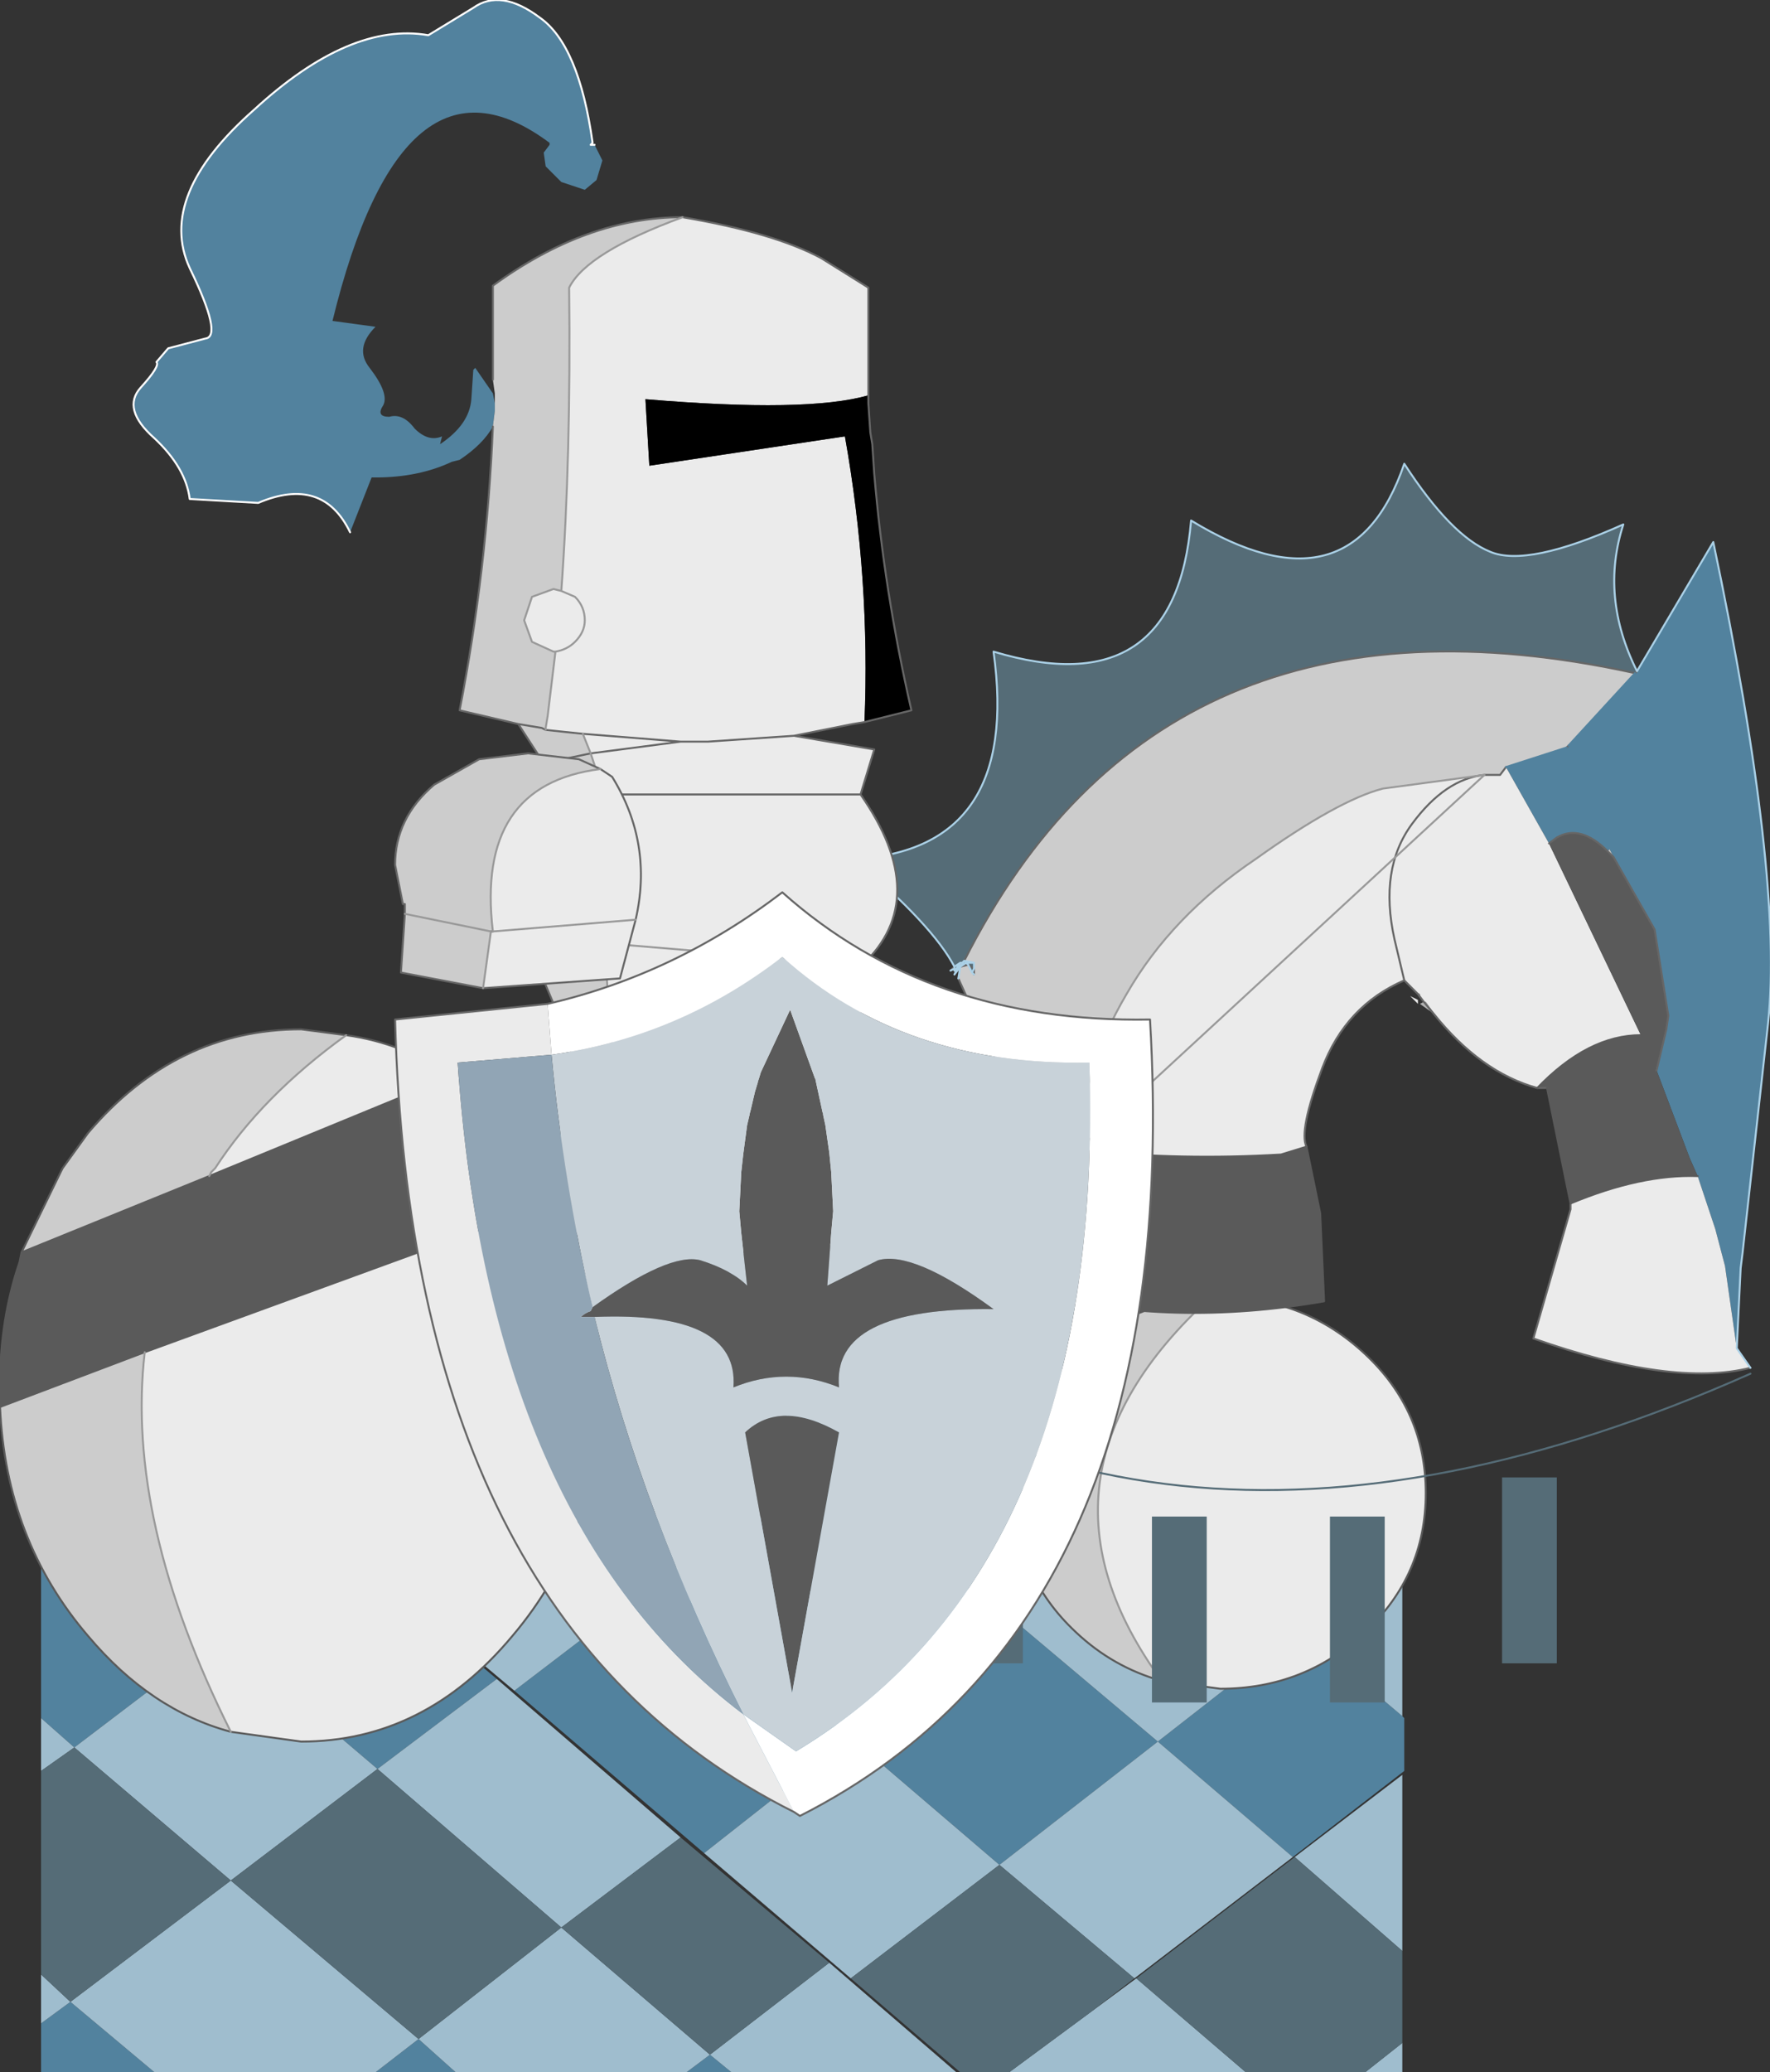 <?xml version="1.0" encoding="UTF-8" standalone="no"?>
<svg xmlns:xlink="http://www.w3.org/1999/xlink" height="52.95px" width="45.25px" xmlns="http://www.w3.org/2000/svg">
  <rect width="100%" height="100%" fill="#333333" stroke="none"/>
  <g transform="matrix(1.0, 0.0, 0.0, 1.0, 25.65, 58.5)">
    <path d="M10.2 -14.65 L10.25 -14.6 10.25 -13.25 7.4 -11.05 3.95 -14.0 7.6 -16.85 10.2 -14.65 M-7.65 -11.15 L-12.5 -15.3 -8.7 -18.2 -3.9 -14.1 0.15 -17.2 3.95 -14.0 -0.1 -10.85 -3.9 -14.1 -7.65 -11.15 M-23.75 -13.85 L-24.6 -14.6 -24.6 -19.8 -24.55 -19.8 -24.55 -19.75 -23.6 -19.75 -20.0 -16.7 -23.75 -13.85 M-17.0 -19.0 L-12.95 -15.6 -16.0 -13.3 -20.0 -16.7 -17.0 -19.0 M-6.95 -5.55 L-8.1 -5.55 -7.5 -6.0 -6.95 -5.55 M-14.0 -5.55 L-16.05 -5.55 -14.95 -6.4 -14.0 -5.55 M-21.7 -5.55 L-24.6 -5.55 -24.6 -6.8 -23.85 -7.35 -21.7 -5.55" fill="#52829e" fill-rule="evenodd" stroke="none"/>
    <path d="M7.4 -11.05 L3.35 -7.95 -0.1 -10.85 3.95 -14.0 0.15 -17.2 3.45 -19.75 4.3 -19.75 7.6 -16.85 3.95 -14.0 7.4 -11.05 M2.25 -7.1 L3.4 -7.95 6.2 -5.55 0.15 -5.55 2.25 -7.1 M7.45 -11.05 L10.2 -13.15 10.2 -8.65 7.45 -11.05 M10.2 -6.3 L10.2 -5.55 9.25 -5.55 10.2 -6.3 M-3.9 -7.95 L-7.65 -11.15 -3.9 -14.1 -0.1 -10.85 -3.9 -7.95 M-12.5 -15.3 L-16.55 -18.7 -15.15 -19.75 -10.45 -19.75 -8.7 -18.2 -6.65 -19.75 -2.75 -19.75 0.15 -17.2 -3.9 -14.1 -8.7 -18.2 -12.5 -15.3 M10.2 -18.85 L10.2 -14.65 7.6 -16.85 10.2 -18.85 M-23.75 -13.85 L-24.6 -13.25 -24.6 -14.6 -23.75 -13.85 -20.0 -16.7 -23.6 -19.75 -23.65 -19.8 -17.9 -19.8 -17.0 -19.0 -20.0 -16.7 -16.0 -13.3 -12.95 -15.6 -8.25 -11.55 -11.3 -9.25 -16.0 -13.3 -19.75 -10.45 -14.95 -6.4 -11.3 -9.25 -7.5 -6.0 -8.1 -5.55 -14.0 -5.55 -14.95 -6.4 -16.05 -5.55 -21.7 -5.55 -23.85 -7.35 -24.6 -6.8 -24.6 -8.05 -23.85 -7.35 -19.75 -10.45 -23.75 -13.85 M-4.45 -8.35 L-1.2 -5.55 -6.95 -5.55 -7.5 -6.0 -4.45 -8.35" fill="#9fbdce" fill-rule="evenodd" stroke="none"/>
    <path d="M3.35 -7.95 L2.25 -7.1 0.15 -5.55 -1.1 -5.55 -3.9 -7.95 -0.1 -10.85 3.35 -7.95 M3.4 -7.95 L7.45 -11.05 10.2 -8.65 10.2 -6.3 9.25 -5.55 6.2 -5.55 3.4 -7.95 M-16.55 -18.7 L-17.85 -19.8 -15.05 -19.8 -15.15 -19.75 -16.55 -18.7 M-10.45 -19.75 L-10.5 -19.8 -6.6 -19.8 -6.65 -19.75 -8.7 -18.2 -10.45 -19.75 M-2.75 -19.75 L-2.8 -19.8 3.5 -19.8 3.45 -19.75 0.15 -17.2 -2.75 -19.75 M4.3 -19.75 L10.0 -19.75 10.25 -19.5 10.25 -18.9 10.2 -18.85 7.6 -16.85 4.3 -19.75 M-24.6 -13.25 L-23.75 -13.85 -19.75 -10.45 -23.85 -7.35 -24.6 -8.05 -24.6 -13.25 M-8.25 -11.55 L-4.45 -8.35 -7.5 -6.0 -11.3 -9.25 -14.95 -6.4 -19.75 -10.45 -16.0 -13.3 -11.3 -9.25 -8.25 -11.55" fill="#556c77" fill-rule="evenodd" stroke="none"/>
    <path d="M5.3 -25.35 L5.55 -25.35 Q7.7 -25.35 9.25 -23.9 10.8 -22.45 10.8 -20.35 10.8 -18.25 9.25 -16.8 7.7 -15.35 5.55 -15.35 L4.05 -15.55 Q0.25 -20.75 5.3 -25.35 M-16.8 -32.05 Q-15.35 -31.85 -14.1 -31.0 L-20.3 -28.45 -20.25 -28.55 -20.15 -28.65 Q-18.95 -30.5 -16.8 -32.05 M-11.4 -27.8 Q-10.3 -25.75 -10.3 -23.1 -10.3 -19.35 -12.55 -16.7 -14.8 -14.0 -17.95 -14.0 L-19.75 -14.25 Q-22.45 -19.65 -21.95 -23.95 L-11.4 -27.8" fill="#ebebeb" fill-rule="evenodd" stroke="none"/>
    <path d="M4.05 -15.55 Q2.8 -15.9 1.85 -16.8 0.3 -18.25 0.3 -20.35 0.3 -22.45 1.85 -23.9 3.3 -25.25 5.3 -25.35 0.25 -20.75 4.05 -15.55 M-25.1 -26.5 L-24.1 -28.55 -24.05 -28.65 -23.4 -29.55 Q-21.15 -32.2 -17.95 -32.2 L-16.8 -32.05 Q-18.95 -30.5 -20.15 -28.65 L-20.25 -28.55 -20.3 -28.45 -25.1 -26.5 M-19.75 -14.25 Q-21.8 -14.8 -23.4 -16.7 -25.5 -19.15 -25.65 -22.55 L-21.95 -23.95 Q-22.45 -19.65 -19.75 -14.25" fill="#cccccc" fill-rule="evenodd" stroke="none"/>
    <path d="M-14.1 -31.0 L-12.55 -29.55 -11.9 -28.65 -11.8 -28.55 -11.4 -27.8 -21.95 -23.95 -25.65 -22.55 -25.65 -23.1 Q-25.65 -24.8 -25.15 -26.25 L-25.1 -26.5 -20.3 -28.45 -14.1 -31.0" fill="#5a5a5a" fill-rule="evenodd" stroke="none"/>
    <path d="M5.3 -25.35 L5.55 -25.35 Q7.7 -25.35 9.25 -23.9 10.8 -22.45 10.8 -20.35 10.8 -18.25 9.25 -16.8 7.7 -15.35 5.55 -15.35 L4.05 -15.55 Q2.8 -15.9 1.85 -16.8 0.3 -18.25 0.3 -20.35 0.3 -22.45 1.85 -23.9 3.3 -25.25 5.3 -25.35 M-25.1 -26.5 L-24.1 -28.55 -24.05 -28.65 -23.4 -29.55 Q-21.15 -32.2 -17.95 -32.2 L-16.8 -32.05 Q-15.35 -31.85 -14.1 -31.0 L-12.55 -29.55 -11.9 -28.65 -11.8 -28.55 -11.4 -27.8 Q-10.3 -25.75 -10.3 -23.1 -10.3 -19.35 -12.55 -16.7 -14.8 -14.0 -17.95 -14.0 L-19.75 -14.25 Q-21.8 -14.8 -23.4 -16.7 -25.5 -19.15 -25.65 -22.55 L-25.65 -23.1 Q-25.65 -24.8 -25.15 -26.25 L-25.1 -26.5 -20.3 -28.45 -14.1 -31.0 M-21.95 -23.95 L-25.65 -22.55 M-21.95 -23.95 L-11.4 -27.8" fill="none" stroke="#5a5a5a" stroke-linecap="round" stroke-linejoin="round" stroke-width="0.05"/>
    <path d="M5.3 -25.35 Q0.25 -20.75 4.05 -15.55 M-20.3 -28.45 L-20.25 -28.55 -20.15 -28.65 Q-18.95 -30.5 -16.8 -32.05 M-19.75 -14.25 Q-22.45 -19.65 -21.95 -23.95" fill="none" stroke="#999999" stroke-linecap="round" stroke-linejoin="round" stroke-width="0.05"/>
    <path d="M12.85 -38.9 L14.4 -39.4 14.45 -39.45 16.15 -41.3 16.2 -41.35 18.15 -44.65 Q19.95 -36.1 19.55 -32.35 L18.9 -26.5 18.85 -26.1 18.75 -24.05 18.45 -26.15 18.2 -27.1 17.9 -28.0 17.75 -28.45 17.55 -28.9 16.7 -31.15 16.95 -32.2 17.0 -32.55 16.65 -34.75 15.6 -36.6 15.5 -36.8 15.45 -36.75 Q14.75 -37.45 14.15 -37.1 L13.95 -36.95 12.85 -38.9" fill="#52829e" fill-rule="evenodd" stroke="none"/>
    <path d="M1.95 -29.15 Q2.0 -31.15 3.15 -33.1 4.3 -35.1 6.45 -36.55 8.55 -38.05 9.7 -38.35 L12.3 -38.7 12.7 -38.7 12.85 -38.9 13.95 -36.95 16.3 -32.05 Q14.95 -32.05 13.65 -30.7 12.2 -31.1 11.0 -32.6 L11.05 -32.55 10.8 -32.9 10.75 -32.9 10.6 -33.1 10.65 -33.05 10.65 -33.1 10.55 -33.15 10.45 -33.25 10.3 -33.4 10.25 -33.45 Q8.75 -32.8 8.15 -31.2 7.55 -29.6 7.75 -29.2 L7.1 -29.0 Q4.55 -28.85 2.1 -29.1 L1.95 -29.15 M12.3 -38.7 Q11.3 -38.6 10.45 -37.45 9.6 -36.3 10.0 -34.5 L10.25 -33.45 10.0 -34.5 Q9.6 -36.3 10.45 -37.45 11.3 -38.6 12.3 -38.7 M18.75 -24.05 L19.1 -23.55 Q17.1 -23.05 13.55 -24.3 L14.5 -27.6 14.5 -27.75 Q16.3 -28.5 17.75 -28.45 L17.9 -28.0 18.2 -27.1 18.45 -26.15 18.75 -24.05 M10.6 -32.85 L10.4 -33.05 10.6 -32.95 10.6 -32.85 M10.3 -33.4 L10.55 -33.15 10.3 -33.4" fill="#ebebeb" fill-rule="evenodd" stroke="none"/>
    <path d="M12.3 -38.7 L9.7 -38.35 Q8.55 -38.05 6.45 -36.55 4.3 -35.1 3.15 -33.1 2.0 -31.15 1.95 -29.15 L1.4 -29.2 0.7 -29.4 -1.15 -33.5 -1.1 -33.8 -0.9 -33.85 -0.8 -33.65 -0.75 -33.6 -0.75 -33.75 -0.75 -33.85 -0.75 -33.9 -1.0 -33.95 -1.1 -33.8 -1.0 -33.95 Q4.05 -43.95 16.15 -41.3 L14.45 -39.45 14.4 -39.4 12.85 -38.9 12.7 -38.7 12.3 -38.7 M15.6 -36.6 L15.45 -36.75 15.5 -36.8 15.6 -36.6 M-1.25 -33.75 L-1.35 -33.7 -1.25 -33.8 -1.25 -33.75 -1.25 -33.8 -1.25 -33.75 -1.25 -33.7 -1.25 -33.75 M-1.1 -33.8 L-1.25 -33.6 -1.15 -33.8 -1.1 -33.8 M-1.2 -33.75 L-1.25 -33.7 -1.2 -33.75" fill="#cccccc" fill-rule="evenodd" stroke="none"/>
    <path d="M11.0 -32.6 L10.65 -32.85 10.75 -32.9 10.8 -32.9 11.05 -32.55 11.0 -32.6 10.75 -32.9 11.0 -32.6 M10.6 -33.1 L10.45 -33.25 10.55 -33.15 10.65 -33.1 10.65 -33.05 10.6 -33.1 10.55 -33.15 10.6 -33.1" fill="#b3b3b3" fill-rule="evenodd" stroke="none"/>
    <path d="M0.7 -29.4 L1.4 -29.2 1.95 -29.15 2.1 -29.1 Q4.55 -28.85 7.1 -29.0 L7.75 -29.2 8.1 -27.5 8.2 -25.25 Q0.45 -23.9 -5.45 -28.7 L-4.2 -32.05 Q-1.85 -30.2 0.7 -29.4 M14.5 -27.75 L13.9 -30.7 13.65 -30.7 Q14.95 -32.05 16.3 -32.05 L13.95 -36.95 14.15 -37.1 Q14.75 -37.45 15.45 -36.75 L15.6 -36.6 16.65 -34.75 17.0 -32.55 16.95 -32.2 16.7 -31.15 17.55 -28.9 17.75 -28.45 Q16.3 -28.5 14.5 -27.75" fill="#5a5a5a" fill-rule="evenodd" stroke="none"/>
    <path d="M16.15 -41.3 Q4.05 -43.95 -1.0 -33.95 L-0.75 -33.9 -0.75 -33.85 -0.75 -33.75 -0.9 -33.85 -1.1 -33.8 -0.95 -33.9 -0.9 -33.85 -0.95 -33.9 -1.1 -33.8 -1.0 -33.95 -0.95 -33.9 -0.75 -33.9 -0.95 -33.9 -1.0 -33.95 -1.1 -33.8 -1.15 -33.8 -1.1 -33.9 -1.2 -33.75 -1.1 -33.9 -1.15 -33.8 -1.2 -33.75 -1.25 -33.75 -1.35 -33.7 -1.25 -33.75 -1.25 -33.8 Q-1.8 -34.85 -3.8 -36.55 0.45 -36.8 -0.25 -41.85 4.4 -40.45 4.8 -45.2 8.9 -42.7 10.25 -46.65 11.45 -44.8 12.45 -44.4 13.4 -44.0 15.85 -45.1 15.25 -43.25 16.2 -41.35 L16.15 -41.3 M-0.8 -33.65 L-0.9 -33.85 -0.75 -33.75 -0.8 -33.65 M-1.25 -33.8 L-1.25 -33.75 -1.25 -33.8 -1.1 -33.9 -1.05 -33.9 -1.0 -33.95 -1.05 -33.9 -1.1 -33.9 -1.25 -33.8 M-1.15 -33.8 L-1.05 -33.9 -1.15 -33.8 -1.05 -33.9 -1.15 -33.8" fill="#556c77" fill-rule="evenodd" stroke="none"/>
    <path d="M12.3 -38.7 L12.7 -38.7 12.85 -38.9 M14.4 -39.4 L14.45 -39.45 M-1.15 -33.5 L0.7 -29.4 M7.75 -29.2 Q7.55 -29.6 8.15 -31.2 8.75 -32.8 10.25 -33.45 L10.0 -34.5 Q9.6 -36.3 10.45 -37.45 11.3 -38.6 12.3 -38.7 M16.2 -41.35 L16.15 -41.3 M19.1 -23.55 Q17.1 -23.05 13.55 -24.3 L14.5 -27.6 14.5 -27.75 M13.9 -30.7 L13.65 -30.7 Q12.2 -31.1 11.0 -32.6 L10.75 -32.9 10.6 -33.1 10.55 -33.15 10.3 -33.4 10.25 -33.45 M10.45 -33.25 L10.3 -33.4 M16.7 -31.15 L16.95 -32.2 17.0 -32.55 16.65 -34.75 15.6 -36.6 15.45 -36.75 Q14.75 -37.45 14.15 -37.1 L13.95 -36.95" fill="none" stroke="#666666" stroke-linecap="round" stroke-linejoin="round" stroke-width="0.05"/>
    <path d="M16.15 -41.3 Q4.05 -43.95 -1.0 -33.95 L-1.1 -33.8 -0.9 -33.85 -0.75 -33.75 -0.75 -33.6 M-1.35 -33.7 L-1.25 -33.75 -1.25 -33.8 -1.35 -33.7 M-1.15 -33.8 L-1.2 -33.75 -1.25 -33.7 -1.25 -33.75 -1.2 -33.75 M-1.15 -33.8 L-1.05 -33.9 -1.15 -33.8 -1.1 -33.8 M-1.15 -33.8 L-1.25 -33.6" fill="none" stroke="#666666" stroke-linecap="round" stroke-linejoin="round" stroke-width="0.05"/>
    <path d="M12.85 -38.9 L14.4 -39.4 M14.45 -39.45 L16.15 -41.3" fill="none" stroke="#52829e" stroke-linecap="round" stroke-linejoin="round" stroke-width="0.05"/>
    <path d="M0.7 -29.4 L1.4 -29.2 1.95 -29.15 2.1 -29.1 Q4.55 -28.85 7.1 -29.0 L7.75 -29.2 8.1 -27.5 8.2 -25.25 Q0.45 -23.9 -5.45 -28.7 L-4.2 -32.05 Q-1.85 -30.2 0.7 -29.4 M14.5 -27.75 L13.9 -30.7 M16.3 -32.05 Q14.95 -32.05 13.65 -30.7 M17.75 -28.45 Q16.3 -28.5 14.5 -27.75" fill="none" stroke="#5a5a5a" stroke-linecap="round" stroke-linejoin="round" stroke-width="0.05"/>
    <path d="M-1.0 -33.95 L-0.75 -33.9 -0.75 -33.85 -0.75 -33.75 -0.8 -33.65 -0.9 -33.85 -0.95 -33.9 -1.1 -33.8 -1.0 -33.95 -0.95 -33.9 -0.75 -33.9 M-0.75 -33.6 L-0.8 -33.65 M-1.1 -33.8 L-1.15 -33.5 M16.2 -41.35 L18.15 -44.65 Q19.95 -36.1 19.55 -32.35 L18.9 -26.5 18.85 -26.1 18.75 -24.05 19.1 -23.55 M-1.25 -33.8 Q-1.8 -34.85 -3.8 -36.55 0.45 -36.8 -0.25 -41.85 4.4 -40.45 4.8 -45.2 8.9 -42.7 10.25 -46.65 11.45 -44.8 12.45 -44.4 13.4 -44.0 15.85 -45.1 15.25 -43.25 16.2 -41.35 M-1.25 -33.75 L-1.35 -33.7 M-1.25 -33.8 L-1.25 -33.75 -1.25 -33.8 -1.1 -33.9 -1.05 -33.9 -1.0 -33.95 M-1.1 -33.8 L-1.25 -33.6 -1.15 -33.8 -1.1 -33.9 -1.2 -33.75 -1.25 -33.7 -1.25 -33.75" fill="none" stroke="#abd1e7" stroke-linecap="round" stroke-linejoin="round" stroke-width="0.05"/>
    <path d="M1.95 -29.15 Q2.0 -31.15 3.15 -33.1 4.3 -35.1 6.45 -36.55 8.55 -38.05 9.7 -38.35 L12.3 -38.7 Z" fill="none" stroke="#999999" stroke-linecap="round" stroke-linejoin="round" stroke-width="0.05"/>
    <path d="M9.75 -15.0 L8.35 -15.0 8.35 -19.75 9.75 -19.75 9.75 -15.0 M14.15 -20.75 L14.15 -16.0 12.75 -16.0 12.75 -20.75 14.15 -20.75 M5.2 -19.75 L5.2 -15.0 3.8 -15.0 3.8 -19.75 5.2 -19.75 M0.5 -20.75 L0.5 -16.0 -0.9 -16.0 -0.9 -20.75 0.5 -20.75 M-4.15 -17.85 L-5.55 -17.85 -5.55 -22.6 -4.15 -22.6 -4.15 -17.85" fill="#556c77" fill-rule="evenodd" stroke="none"/>
    <path d="M19.1 -23.4 Q3.1 -16.3 -7.15 -26.15" fill="none" stroke="#556c77" stroke-linecap="round" stroke-linejoin="round" stroke-width="0.05"/>
    <path d="M-16.7 -44.9 Q-17.4 -46.35 -19.05 -45.65 L-20.8 -45.75 Q-20.9 -46.55 -21.7 -47.3 -22.55 -48.05 -22.05 -48.6 -21.55 -49.15 -21.65 -49.25 L-21.35 -49.6 -20.4 -49.85 Q-19.95 -49.9 -20.8 -51.65 -21.65 -53.5 -19.15 -55.7 -16.7 -57.95 -14.7 -57.6 L-13.55 -58.3 Q-12.85 -58.8 -11.85 -58.05 -10.85 -57.35 -10.5 -54.85 L-10.55 -54.8 -10.45 -54.8 -10.25 -54.4 -10.4 -53.9 -10.7 -53.65 -11.3 -53.85 -11.7 -54.25 -11.75 -54.6 -11.6 -54.8 -11.6 -54.85 Q-15.35 -57.65 -17.15 -50.3 L-16.05 -50.15 Q-16.6 -49.6 -16.2 -49.1 -15.7 -48.45 -15.85 -48.15 -16.05 -47.85 -15.7 -47.85 -15.35 -47.95 -15.05 -47.55 -14.7 -47.2 -14.35 -47.35 L-14.4 -47.15 Q-13.65 -47.65 -13.6 -48.3 L-13.55 -49.05 -13.5 -49.1 -13.05 -48.45 -13.0 -48.2 -13.0 -48.15 -13.0 -48.0 -13.05 -47.6 Q-13.3 -47.15 -13.9 -46.75 L-14.1 -46.7 Q-14.95 -46.3 -16.05 -46.3 L-16.15 -46.3 -16.7 -44.9" fill="#52829e" fill-rule="evenodd" stroke="none"/>
    <path d="M-13.0 -48.2 L-13.0 -48.35 -13.0 -48.45 -13.05 -48.8 -13.05 -51.15 -13.05 -51.2 Q-10.65 -52.95 -8.2 -52.95 -10.65 -52.05 -11.1 -51.15 -11.05 -46.85 -11.3 -43.4 L-11.5 -43.45 -12.05 -43.25 -12.25 -42.65 -12.05 -42.1 -11.5 -41.85 -11.45 -41.85 -11.65 -40.2 -11.7 -39.9 -11.7 -39.85 -10.75 -39.75 -10.55 -39.25 -11.75 -39.0 -12.4 -40.0 -13.9 -40.35 Q-13.2 -43.95 -13.05 -47.6 L-13.0 -48.0 -13.0 -48.15 -13.0 -48.2 M-10.35 -26.85 L-11.7 -27.15 -11.25 -30.05 -11.0 -30.9 Q-11.0 -31.6 -11.35 -32.5 L-12.15 -34.4 Q-12.9 -36.3 -12.15 -38.2 L-12.65 -38.85 -11.75 -39.0 -10.55 -39.25 -10.2 -38.2 -12.15 -38.2 -10.2 -38.2 Q-10.65 -36.35 -10.2 -34.4 L-9.95 -30.8 -10.1 -30.8 -10.1 -30.05 -10.35 -26.85 M-12.4 -40.0 L-11.8 -39.9 -11.7 -39.85 -11.8 -39.9 -12.4 -40.0 M-12.15 -34.4 L-10.2 -34.4 -12.15 -34.4 M-10.1 -30.05 L-11.25 -30.05 -10.1 -30.05 M-10.1 -30.8 L-11.0 -30.9 -10.1 -30.8" fill="#cccccc" fill-rule="evenodd" stroke="none"/>
    <path d="M-8.2 -52.95 Q-5.85 -52.55 -4.65 -51.9 L-3.45 -51.15 -3.45 -48.4 Q-5.0 -47.95 -9.15 -48.3 L-9.05 -46.6 -4.05 -47.35 Q-3.4 -43.7 -3.55 -40.05 L-3.85 -40.0 -5.35 -39.7 -3.3 -39.35 -3.65 -38.2 Q-1.8 -35.55 -3.6 -33.85 L-3.65 -33.85 -3.6 -30.95 -3.5 -30.05 -3.4 -30.05 -3.35 -30.0 -3.35 -29.95 -3.4 -30.0 -2.75 -27.0 Q-6.5 -26.05 -10.35 -26.85 L-10.1 -30.05 -10.1 -30.8 -9.95 -30.8 -10.2 -34.4 Q-10.65 -36.35 -10.2 -38.2 L-10.55 -39.25 -10.75 -39.75 -11.7 -39.85 -11.7 -39.9 -11.65 -40.2 -11.45 -41.85 Q-11.15 -41.9 -10.95 -42.1 -10.7 -42.35 -10.7 -42.65 -10.7 -43.0 -10.95 -43.25 L-11.3 -43.4 -10.95 -43.25 Q-10.7 -43.0 -10.7 -42.65 -10.7 -42.35 -10.95 -42.1 -11.15 -41.9 -11.45 -41.85 L-11.5 -41.85 -12.05 -42.1 -12.25 -42.65 -12.05 -43.25 -11.5 -43.45 -11.3 -43.4 Q-11.05 -46.85 -11.1 -51.15 -10.65 -52.05 -8.2 -52.95 M-5.35 -39.7 L-7.55 -39.55 -8.25 -39.55 -10.75 -39.75 -8.25 -39.55 -7.55 -39.55 -5.35 -39.7 M-8.25 -39.55 L-10.55 -39.25 -8.25 -39.55 M-3.65 -38.2 L-10.2 -38.2 -3.65 -38.2 M-9.95 -30.8 L-3.6 -30.95 -9.95 -30.8 M-3.35 -30.0 L-3.4 -30.0 -3.5 -30.05 -10.1 -30.05 -3.5 -30.05 -3.4 -30.0 -3.4 -30.05 -3.4 -30.0 -3.35 -30.0 M-3.65 -33.85 L-10.2 -34.4 -3.65 -33.85" fill="#ebebeb" fill-rule="evenodd" stroke="none"/>
    <path d="M-3.45 -48.4 L-3.45 -48.2 -3.4 -47.45 -3.35 -47.15 -3.3 -46.4 Q-3.05 -43.4 -2.35 -40.35 L-3.55 -40.05 Q-3.4 -43.7 -4.05 -47.35 L-9.05 -46.6 -9.15 -48.3 Q-5.0 -47.95 -3.45 -48.4" fill="#000000" fill-rule="evenodd" stroke="none"/>
    <path d="M-16.7 -44.9 Q-17.4 -46.35 -19.05 -45.65 L-20.8 -45.75 Q-20.9 -46.55 -21.7 -47.3 -22.55 -48.05 -22.05 -48.6 -21.55 -49.15 -21.65 -49.25 L-21.35 -49.6 -20.4 -49.85 Q-19.95 -49.9 -20.8 -51.65 -21.65 -53.5 -19.15 -55.7 -16.7 -57.95 -14.7 -57.6 L-13.55 -58.3 Q-12.85 -58.8 -11.85 -58.05 -10.85 -57.35 -10.5 -54.85 L-10.55 -54.8 -10.45 -54.8" fill="none" stroke="#ffffff" stroke-linecap="round" stroke-linejoin="round" stroke-width="0.05"/>
    <path d="M-13.05 -48.8 L-13.05 -51.15 -13.05 -51.2 Q-10.65 -52.95 -8.2 -52.95 -5.85 -52.55 -4.65 -51.9 L-3.45 -51.15 -3.45 -48.4 -3.45 -48.2 -3.4 -47.45 -3.35 -47.15 -3.3 -46.4 Q-3.05 -43.4 -2.35 -40.35 L-3.55 -40.05 -3.85 -40.0 -5.35 -39.7 -3.3 -39.35 -3.65 -38.2 Q-1.8 -35.55 -3.6 -33.85 L-3.65 -33.85 -3.6 -30.95 -3.5 -30.05 -3.4 -30.05 -3.35 -30.0 -3.35 -29.95 -3.4 -30.0 -2.75 -27.0 Q-6.5 -26.05 -10.35 -26.85 L-11.7 -27.15 -11.25 -30.05 -11.0 -30.9 Q-11.0 -31.6 -11.35 -32.5 L-12.15 -34.4 Q-12.9 -36.3 -12.15 -38.2 L-12.65 -38.85 -11.75 -39.0 -12.4 -40.0 -13.9 -40.35 Q-13.2 -43.95 -13.05 -47.6 M-11.7 -39.85 L-10.75 -39.75 -8.25 -39.55 -7.55 -39.55 -5.35 -39.7 M-10.55 -39.25 L-8.25 -39.55 M-11.7 -39.85 L-11.8 -39.9 -12.4 -40.0 M-11.75 -39.0 L-10.55 -39.25 M-12.15 -38.2 L-10.2 -38.2 -3.65 -38.2 M-10.1 -30.8 L-9.95 -30.8 -3.6 -30.95 M-10.1 -30.05 L-3.5 -30.05 -3.4 -30.0 -3.4 -30.05 M-3.4 -30.0 L-3.35 -30.0 M-11.25 -30.05 L-10.1 -30.05 M-11.0 -30.9 L-10.1 -30.8" fill="none" stroke="#666666" stroke-linecap="round" stroke-linejoin="round" stroke-width="0.05"/>
    <path d="M-8.2 -52.95 Q-10.65 -52.05 -11.1 -51.15 -11.05 -46.85 -11.3 -43.4 L-10.95 -43.25 Q-10.7 -43.0 -10.7 -42.65 -10.7 -42.35 -10.95 -42.1 -11.15 -41.9 -11.45 -41.85 L-11.65 -40.2 -11.7 -39.9 -11.7 -39.85 M-11.3 -43.4 L-11.5 -43.45 -12.05 -43.25 -12.25 -42.65 -12.05 -42.1 -11.5 -41.85 -11.45 -41.85 M-10.55 -39.25 L-10.75 -39.75 M-10.2 -38.2 L-10.55 -39.25 M-10.2 -34.4 L-12.15 -34.4 M-9.95 -30.8 L-10.2 -34.4 Q-10.65 -36.35 -10.2 -38.2 M-10.1 -30.8 L-10.1 -30.05 -10.35 -26.85 M-10.2 -34.4 L-3.65 -33.85" fill="none" stroke="#999999" stroke-linecap="round" stroke-linejoin="round" stroke-width="0.05"/>
    <path d="M-10.3 -38.85 L-10.0 -38.65 Q-8.95 -36.95 -9.4 -35.0 L-9.8 -33.5 -13.3 -33.25 -13.1 -34.7 -13.05 -34.7 -9.4 -35.0 -13.05 -34.7 Q-13.5 -38.45 -10.3 -38.85 M-11.55 -31.55 L-13.95 -31.35 Q-13.15 -19.6 -6.65 -14.7 L-5.35 -12.2 Q-15.15 -17.1 -15.55 -32.45 L-11.65 -32.85 -11.55 -31.55" fill="#ebebeb" fill-rule="evenodd" stroke="none"/>
    <path d="M-13.3 -33.25 L-15.4 -33.65 -15.3 -35.15 -15.3 -35.4 -15.35 -35.4 -15.55 -36.4 Q-15.55 -37.6 -14.55 -38.45 L-13.4 -39.1 -12.15 -39.25 -10.85 -39.1 -10.3 -38.85 Q-13.5 -38.45 -13.05 -34.7 L-13.1 -34.7 -13.3 -33.25 M-15.3 -35.15 L-13.1 -34.7 -15.3 -35.15" fill="#cccccc" fill-rule="evenodd" stroke="none"/>
    <path d="M-11.55 -31.55 L-11.65 -32.85 Q-8.4 -33.6 -5.65 -35.7 -1.9 -32.35 3.75 -32.45 4.65 -17.1 -5.2 -12.1 L-5.35 -12.2 -6.65 -14.7 -5.3 -13.75 Q2.6 -18.5 2.2 -31.35 -2.55 -31.25 -5.65 -34.05 -8.3 -32.0 -11.55 -31.55" fill="#ffffff" fill-rule="evenodd" stroke="none"/>
    <path d="M-10.45 -24.85 L-10.8 -24.85 Q-10.7 -24.95 -10.55 -25.0 L-10.5 -25.1 Q-8.55 -26.5 -7.75 -26.3 -6.95 -26.05 -6.55 -25.65 L-6.7 -27.0 -6.75 -27.55 -6.7 -28.55 -6.65 -29.0 -6.55 -29.75 -6.35 -30.6 -6.2 -31.1 -5.45 -32.7 -4.8 -30.9 -4.55 -29.75 -4.45 -29.05 -4.4 -28.55 -4.35 -27.55 -4.4 -27.0 -4.5 -25.65 -3.2 -26.3 Q-2.3 -26.55 -0.25 -25.05 -4.4 -25.1 -4.2 -23.05 -5.55 -23.6 -6.9 -23.05 -6.75 -25.0 -10.45 -24.85 M-4.2 -21.9 L-5.4 -15.25 -6.6 -21.9 Q-5.7 -22.75 -4.2 -21.9" fill="#5a5a5a" fill-rule="evenodd" stroke="none"/>
    <path d="M-6.65 -14.7 Q-9.2 -19.75 -10.45 -24.85 -6.75 -25.0 -6.9 -23.05 -5.55 -23.6 -4.2 -23.05 -4.4 -25.1 -0.25 -25.05 -2.3 -26.55 -3.2 -26.3 L-4.5 -25.65 -4.4 -27.0 -4.35 -27.55 -4.4 -28.55 -4.45 -29.05 -4.55 -29.75 -4.8 -30.9 -5.45 -32.7 -6.2 -31.1 -6.35 -30.6 -6.55 -29.75 -6.65 -29.0 -6.7 -28.55 -6.75 -27.55 -6.7 -27.0 -6.55 -25.65 Q-6.95 -26.05 -7.75 -26.3 -8.55 -26.5 -10.5 -25.1 -11.25 -28.3 -11.55 -31.55 -8.3 -32.0 -5.65 -34.05 -2.55 -31.25 2.2 -31.35 2.6 -18.5 -5.3 -13.75 L-6.65 -14.7 M-4.2 -21.9 Q-5.7 -22.75 -6.6 -21.9 L-5.4 -15.25 -4.2 -21.9" fill="#c8d2d9" fill-rule="evenodd" stroke="none"/>
    <path d="M-6.65 -14.7 Q-13.15 -19.6 -13.95 -31.35 L-11.55 -31.55 Q-11.25 -28.3 -10.5 -25.1 L-10.55 -25.0 Q-10.7 -24.95 -10.8 -24.85 L-10.45 -24.85 Q-9.2 -19.75 -6.65 -14.7" fill="#91a5b5" fill-rule="evenodd" stroke="none"/>
    <path d="M-13.3 -33.25 L-15.4 -33.65 -15.3 -35.15 -15.3 -35.4 -15.35 -35.4 -15.55 -36.4 Q-15.55 -37.6 -14.55 -38.45 L-13.4 -39.1 -12.15 -39.25 -10.85 -39.1 -10.3 -38.85 -10.0 -38.65 Q-8.95 -36.95 -9.4 -35.0 L-9.8 -33.5 -13.3 -33.25 M-13.05 -34.7 L-13.1 -34.7 M-11.65 -32.85 L-15.55 -32.45 Q-15.15 -17.1 -5.35 -12.2 L-5.2 -12.1 Q4.65 -17.1 3.75 -32.45 -1.9 -32.35 -5.65 -35.7 -8.4 -33.6 -11.65 -32.85" fill="none" stroke="#666666" stroke-linecap="round" stroke-linejoin="round" stroke-width="0.05"/>
    <path d="M-13.3 -33.25 L-13.1 -34.7 -15.3 -35.15 M-13.05 -34.7 L-9.4 -35.0 M-10.3 -38.85 Q-13.5 -38.45 -13.05 -34.7" fill="none" stroke="#999999" stroke-linecap="round" stroke-linejoin="round" stroke-width="0.05"/>
  </g>
</svg>

